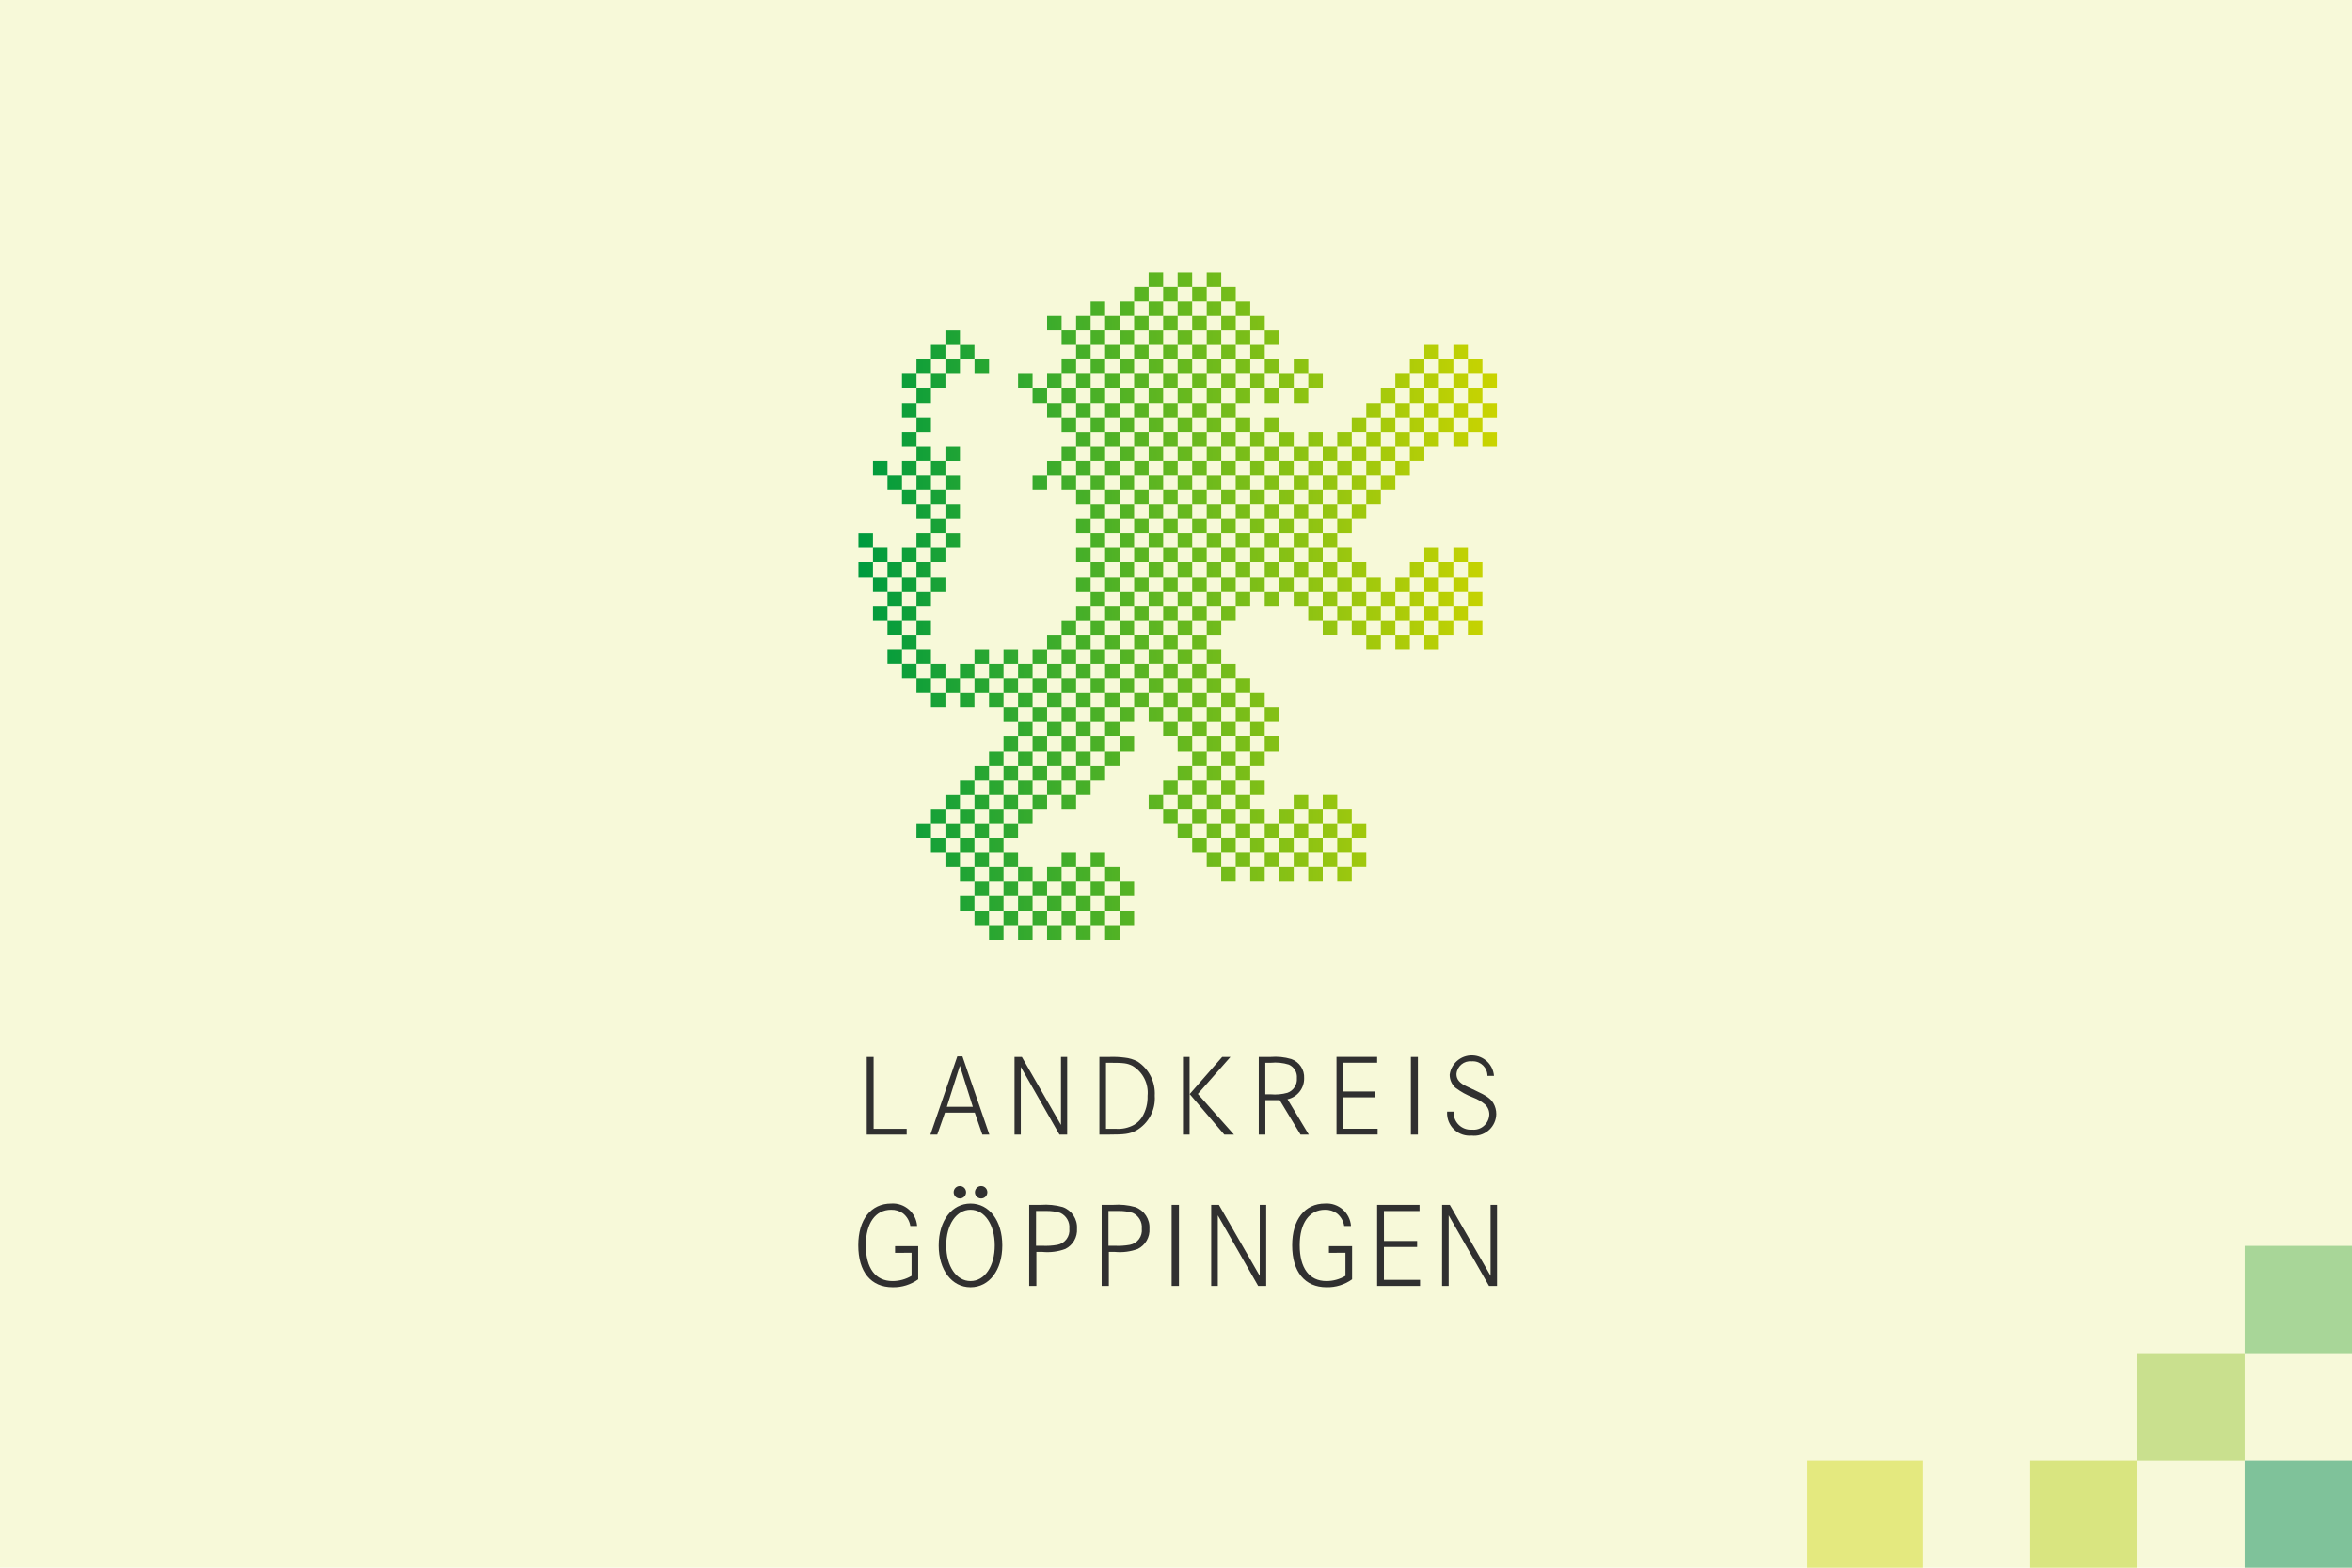 <?xml version="1.0" encoding="UTF-8"?><svg id="Ebene_1" xmlns="http://www.w3.org/2000/svg" xmlns:xlink="http://www.w3.org/1999/xlink" viewBox="0 0 285 190"><defs><style>.cls-1{fill:#a8d698;}.cls-1,.cls-2,.cls-3,.cls-4,.cls-5,.cls-6,.cls-7,.cls-8{stroke-width:0px;}.cls-2{fill:#e4e97f;}.cls-3{fill:#7fc29a;}.cls-4{fill:url(#Unbenannter_Verlauf_3);}.cls-5{fill:#f7f9d9;}.cls-6{fill:#c9e08e;}.cls-7{fill:#d9e580;}.cls-8{fill:#303030;}</style><linearGradient id="Unbenannter_Verlauf_3" x1="-414.079" y1="328.233" x2="-415.079" y2="328.233" gradientTransform="translate(32216.193 26623.904) scale(77.364 -80.889)" gradientUnits="userSpaceOnUse"><stop offset="0" stop-color="#cad400"/><stop offset="1" stop-color="#009b3e"/></linearGradient></defs><g id="Gruppe_3278"><rect id="Rechteck_3994" class="cls-5" width="285" height="190"/><g id="Logo"><g id="Gruppe_3076"><path id="Pfad_23679" class="cls-8" d="M108.447,151.035h2.814v4.02c-.9.646-1.986.983-3.094.958-2.635,0-4.167-1.87-4.167-5.083,0-3.123,1.532-5.066,3.993-5.066,1.616-.104,3.015,1.111,3.138,2.726h-.826c-.091-.604-.407-1.151-.885-1.531-.419-.3-.925-.455-1.44-.441-1.9,0-3.065,1.621-3.065,4.3,0,2.786,1.164,4.346,3.242,4.346.81-0,1.604-.219,2.3-.633v-2.8l-2,.012v-.807l-.01-.001ZM113.747,150.943c0-2.988,1.592-5.078,3.858-5.078s3.847,2.09,3.847,5.078-1.577,5.07-3.847,5.07-3.86-2.092-3.86-5.07h.002ZM114.66,150.943c0,2.525,1.224,4.319,2.945,4.319s2.932-1.794,2.932-4.319-1.221-4.326-2.932-4.326-2.947,1.795-2.947,4.326h.002ZM116.31,143.748c.415-.001.753.335.754.75s-.335.753-.75.754c-.414.001-.752-.334-.754-.748-.004-.413.327-.752.74-.756.003,0,.005,0,.008,0h.002ZM118.902,143.748c.415.008.746.351.738.766-.008.415-.351.746-.766.738-.408-.008-.736-.34-.738-.748.002-.419.343-.758.762-.756h.004ZM124.713,146.024h1.4c.898-.068,1.8.022,2.667.267,1.092.396,1.793,1.464,1.723,2.623.067,1.03-.491,1.999-1.415,2.459-.889.327-1.841.448-2.784.354h-.722v4.124h-.87l.001-9.827ZM125.539,150.987h.736c.621.033,1.244-.006,1.856-.116.92-.173,1.55-1.029,1.443-1.959.08-.808-.362-1.577-1.1-1.915-.553-.166-1.129-.245-1.707-.234h-1.224l-.004,4.224ZM133.494,146.024h1.4c.898-.068,1.8.022,2.667.267,1.092.396,1.793,1.463,1.723,2.623.068,1.03-.49,2-1.414,2.459-.89.327-1.843.448-2.786.354h-.721v4.124h-.87v-9.824l.001-.003ZM134.32,150.987h.736c.621.033,1.243-.006,1.855-.116.921-.173,1.552-1.028,1.445-1.959.079-.809-.365-1.579-1.106-1.915-.554-.166-1.13-.245-1.708-.234h-1.224v4.225l.002-.001ZM142.858,155.851h-.885v-9.824h.885v9.824ZM146.77,146.024h.928l4.949,8.605v-8.602h.782v9.827h-.973l-4.891-8.559v8.559h-.8v-9.827l.005-.003ZM161.027,151.034h2.811v4.02c-.899.647-1.985.983-3.092.958-2.637,0-4.169-1.87-4.169-5.083,0-3.123,1.531-5.066,3.993-5.066,1.616-.106,3.016,1.111,3.136,2.726h-.824c-.092-.603-.408-1.15-.885-1.531-.42-.301-.927-.456-1.443-.441-1.9,0-3.065,1.621-3.065,4.3,0,2.786,1.166,4.346,3.243,4.346.81-0,1.604-.219,2.3-.633v-2.8l-2,.012v-.807l-.005-.001ZM167.7,150.401h4.018v.736h-4.022v3.978h4.376v.736h-5.2v-9.824h5.139v.741h-4.315l.004,3.633ZM174.746,146.024h.93l4.942,8.603v-8.6h.782v9.827h-.971l-4.888-8.559v8.559h-.8l.005-9.83ZM105.027,128.097h.831v8.708h4.008v.707h-4.839v-9.415ZM116.003,128.027h.619l3.262,9.485h-.849l-.918-2.667h-3.612l-.934,2.667h-.831l3.263-9.485ZM114.734,134.137h3.146l-1.568-4.967-1.578,4.967ZM122.934,128.097h.887l4.743,8.242v-8.242h.749v9.414h-.934l-4.685-8.2v8.2h-.76v-9.414h0ZM133.22,128.097h1.187c.632-.025,1.264.003,1.891.085.537.057,1.059.215,1.538.466,1.391.907,2.188,2.49,2.09,4.148.124,1.733-.761,3.382-2.273,4.237-.777.4-1.355.48-3.3.48h-1.135v-9.416h.002ZM134.012,136.805h1.156c.781.065,1.563-.101,2.25-.478.385-.229.713-.541.959-.915.475-.782.712-1.686.679-2.6.152-1.468-.565-2.891-1.836-3.641-.635-.311-1.015-.367-2.75-.367h-.452v8l-.006.001ZM143.347,128.097h.8v9.414h-.8v-9.414ZM148.1,128.097h1l-3.952,4.487,4.376,4.928h-1.171l-4.192-4.913,3.939-4.502ZM152.523,128.097h1.423c.847-.072,1.7.014,2.515.255.985.337,1.625,1.289,1.565,2.329.023,1.221-.822,2.286-2.016,2.542l2.581,4.291h-1l-2.526-4.18h-1.737v4.18h-.8v-9.417h-.005ZM153.323,132.628h.649c.684.062,1.373-0,2.034-.185.735-.263,1.203-.985,1.142-1.763.064-.703-.328-1.368-.973-1.653-.703-.22-1.442-.296-2.175-.224h-.677v3.825ZM162.739,132.289h3.853v.7h-3.853v3.81h4.192v.707h-4.981v-9.414h4.924v.706h-4.135v3.491ZM171.811,137.511h-.848v-9.414h.848v9.414ZM181.029,130.394h-.791c.001-.978-.791-1.771-1.769-1.771-.051,0-.101.002-.151.006-.919-.091-1.738.58-1.829,1.499-.002.022-.004.045-.005.067,0,.621.382,1.089,1.256,1.482l1.043.495c1.313.605,1.82.957,2.159,1.508.242.404.368.868.365,1.339-.024,1.477-1.241,2.655-2.719,2.631-.086-.001-.172-.007-.257-.017-1.502.14-2.834-.964-2.974-2.467-.014-.147-.015-.296-.005-.443h.791c-.068,1.142.802,2.123,1.944,2.191.096.006.192.005.287-.003,1.044.104,1.975-.659,2.079-1.703.004-.044.007-.087.009-.131.011-.472-.186-.924-.537-1.239-.421-.35-.898-.627-1.411-.82-.779-.292-1.51-.696-2.172-1.2-.442-.406-.688-.982-.678-1.582.205-1.477,1.568-2.508,3.045-2.304,1.255.174,2.221,1.198,2.321,2.462h0Z"/><path id="Pfad_23680" class="cls-4" d="M146.221,48.825h1.761v-1.759h-1.761v1.759ZM146.221,45.308h1.761v-1.759h-1.761v1.759ZM146.221,41.789h1.761v-1.759h-1.761v1.759ZM146.221,38.272h1.761v-1.757h-1.761v1.757ZM146.221,34.755h1.761v-1.758h-1.761v1.758ZM144.464,50.581h1.757v-1.756h-1.76l.003,1.756ZM144.464,47.064h1.757v-1.757h-1.76l.003,1.757ZM144.464,43.547h1.757v-1.759h-1.76l.003,1.759ZM144.464,40.028h1.757v-1.753h-1.76l.003,1.753ZM144.464,36.513h1.757v-1.757h-1.76l.003,1.757ZM142.701,48.825h1.759v-1.759h-1.759v1.759ZM142.701,45.308h1.759v-1.759h-1.759v1.759ZM142.701,41.789h1.759v-1.759h-1.759v1.759ZM142.701,38.272h1.759v-1.757h-1.759v1.757ZM142.701,34.755h1.759v-1.758h-1.759v1.758ZM140.944,50.581h1.757v-1.756h-1.757v1.756ZM140.944,47.064h1.757v-1.757h-1.757v1.757ZM140.944,43.547h1.757v-1.759h-1.757v1.759ZM140.944,40.028h1.757v-1.753h-1.757v1.753ZM140.944,36.513h1.757v-1.757h-1.757v1.757ZM139.186,48.823h1.758v-1.759h-1.758v1.759ZM139.186,45.306h1.758v-1.759h-1.758v1.759ZM139.186,41.787h1.758v-1.759h-1.758v1.759ZM139.186,38.27h1.758v-1.755h-1.758v1.755ZM139.186,34.753h1.758v-1.758h-1.758v1.758ZM137.427,50.579h1.759v-1.754h-1.759v1.754ZM137.427,47.062h1.759v-1.757h-1.759v1.757ZM137.427,43.545h1.759v-1.759h-1.759v1.759ZM137.427,40.026h1.759v-1.751h-1.759v1.751ZM137.427,36.511h1.759v-1.757h-1.759v1.757ZM135.67,48.821h1.757v-1.759h-1.757v1.759ZM135.67,45.304h1.757v-1.759h-1.757v1.759ZM135.67,41.785h1.757v-1.759h-1.757v1.759ZM135.67,38.268h1.757v-1.753h-1.757v1.753ZM133.911,50.577h1.759v-1.752h-1.759v1.752ZM133.911,47.06h1.759v-1.757h-1.759v1.757ZM133.911,43.543h1.759v-1.759h-1.759v1.759ZM133.911,40.024h1.759v-1.749h-1.759v1.749ZM132.154,48.819h1.757v-1.759h-1.757v1.759ZM132.154,45.302h1.757v-1.759h-1.757v1.759ZM132.154,41.783h1.757v-1.759h-1.757v1.759ZM132.154,38.266h1.757v-1.751h-1.757v1.751ZM130.395,50.575h1.759v-1.75h-1.759v1.75ZM130.395,47.058h1.759v-1.757h-1.759v1.757ZM130.395,43.541h1.759v-1.759h-1.759v1.759ZM130.395,40.022h1.759v-1.747h-1.759v1.747ZM128.636,48.817h1.759v-1.759h-1.759v1.759ZM128.636,45.3h1.759v-1.759h-1.759v1.759ZM128.636,41.781h1.759v-1.759h-1.759v1.759ZM126.88,50.574h1.757v-1.749h-1.757v1.749ZM126.88,47.057h1.757v-1.757h-1.757v1.757ZM126.88,40.022h1.757v-1.747h-1.757v1.747ZM125.121,48.825h1.759v-1.759h-1.759v1.759ZM123.363,47.066h1.758v-1.757h-1.757l-.001,1.757ZM118.087,45.309h1.759v-1.759h-1.759v1.759ZM158.531,47.066h1.759v-1.757h-1.759v1.757ZM156.77,48.825h1.761v-1.759h-1.761v1.759ZM156.77,45.308h1.761v-1.759h-1.761v1.759ZM155.013,47.065h1.758v-1.757h-1.758v1.757ZM153.255,48.824h1.758v-1.759h-1.758v1.759ZM153.255,45.307h1.758v-1.759h-1.758v1.759ZM153.255,41.788h1.758v-1.759h-1.758v1.759ZM151.498,47.064h1.757v-1.757h-1.757v1.757ZM151.498,43.547h1.757v-1.759h-1.757v1.759ZM151.498,40.028h1.757v-1.753h-1.757v1.753ZM149.739,48.823h1.759v-1.759h-1.759v1.759ZM149.739,45.306h1.759v-1.759h-1.759v1.759ZM149.739,41.787h1.759v-1.759h-1.759v1.759ZM149.739,38.27h1.759v-1.755h-1.759v1.755ZM147.982,50.579h1.758v-1.754h-1.758v1.754ZM147.982,47.062h1.758v-1.757h-1.758v1.757ZM147.982,43.545h1.758v-1.759h-1.758v1.759ZM147.982,40.026h1.758v-1.751h-1.758v1.751ZM147.982,36.511h1.758v-1.757h-1.758v1.757ZM109.296,80.47h1.759v1.759h-1.759v-1.759ZM109.296,78.713h1.759v-1.759h-1.759v1.759ZM109.296,75.195h1.759v-1.759h-1.759v1.759ZM109.296,71.68h1.759v-1.755h-1.759v1.755ZM109.296,68.163h1.759v-1.758h-1.759v1.758ZM109.296,61.129h1.759v-1.754h-1.759v1.754ZM109.296,57.61h1.759v-1.757h-1.759v1.757ZM109.296,54.093h1.759v-1.757h-1.759v1.757ZM109.296,50.578h1.759v-1.753h-1.759v1.753ZM109.296,47.061h1.759v-1.757h-1.759v1.757ZM107.538,80.47h1.758v-1.757h-1.758v1.757ZM107.538,76.953h1.758v-1.757h-1.758v1.757ZM107.538,73.436h1.758v-1.757h-1.758v1.757ZM107.538,69.919h1.758v-1.757h-1.758v1.757ZM107.538,59.368h1.758v-1.759h-1.758v1.759ZM105.781,75.194h1.757v-1.759h-1.757v1.759ZM105.781,71.679h1.757v-1.754h-1.757v1.754ZM105.781,68.162h1.757v-1.758h-1.757v1.758ZM105.781,57.609h1.757v-1.757h-1.757v1.757ZM104.021,69.925h1.759v-1.757h-1.759v1.757ZM104.021,66.41h1.759v-1.759h-1.759v1.759ZM146.221,105.092h1.761v-1.757h-1.761v1.757ZM146.221,101.577h1.761v-1.752h-1.761v1.752ZM146.221,98.06h1.761v-1.757h-1.761v1.757ZM146.221,94.543h1.761v-1.758h-1.761v1.758ZM146.221,91.026h1.761v-1.759h-1.761v1.759ZM146.221,87.511h1.761v-1.759h-1.761v1.759ZM146.221,83.992h1.761v-1.759h-1.761v1.759ZM146.221,76.958h1.761v-1.757h-1.761v1.757ZM146.221,73.441h1.761v-1.757h-1.761v1.757ZM146.221,69.924h1.761v-1.757h-1.761v1.757ZM146.221,66.409h1.761v-1.759h-1.761v1.759ZM146.221,62.89h1.761v-1.755h-1.761v1.755ZM146.221,59.373h1.761v-1.759h-1.761v1.759ZM146.221,55.856h1.761v-1.759h-1.761v1.759ZM146.221,52.341h1.761v-1.759h-1.761v1.759ZM144.464,103.334h1.757v-1.759h-1.76l.003,1.759ZM144.464,99.817h1.757v-1.758h-1.76l.003,1.758ZM144.464,96.302h1.757v-1.757h-1.76l.003,1.757ZM144.464,92.783h1.757v-1.758h-1.76l.003,1.758ZM144.464,89.266h1.757v-1.757h-1.76l.003,1.757ZM144.464,85.751h1.757v-1.759h-1.76l.003,1.759ZM144.464,82.232h1.757v-1.757h-1.76l.003,1.757ZM144.464,78.717h1.757v-1.759h-1.76l.003,1.759ZM144.464,75.199h1.757v-1.759h-1.76l.003,1.759ZM144.464,71.684h1.757v-1.759h-1.76l.003,1.759ZM144.464,68.167h1.757v-1.758h-1.76l.003,1.758ZM144.464,64.649h1.757v-1.759h-1.76l.003,1.759ZM144.464,61.132h1.757v-1.757h-1.76l.003,1.757ZM144.464,57.613h1.757v-1.757h-1.76l.003,1.757ZM144.464,54.096h1.757v-1.757h-1.76l.003,1.757ZM142.705,101.574h1.759v-1.749h-1.763l.004,1.749ZM142.705,98.057h1.759v-1.757h-1.763l.004,1.757ZM142.705,94.54h1.759v-1.755h-1.763l.004,1.755ZM142.705,91.023h1.759v-1.759h-1.763l.004,1.759ZM142.705,87.508h1.759v-1.759h-1.763l.004,1.759ZM142.705,83.989h1.759v-1.759h-1.763l.004,1.759ZM142.705,80.471h1.759v-1.757h-1.763l.004,1.757ZM146.222,80.471h1.761v-1.757h-1.762l.001,1.757ZM142.705,76.954h1.759v-1.757h-1.763l.004,1.757ZM142.705,73.437h1.759v-1.757h-1.763l.004,1.757ZM142.705,69.92h1.759v-1.757h-1.763l.004,1.757ZM142.705,66.405h1.759v-1.759h-1.763l.004,1.759ZM142.705,62.886h1.759v-1.751h-1.763l.004,1.751ZM142.705,59.369h1.759v-1.759h-1.763l.004,1.759ZM142.705,55.852h1.759v-1.759h-1.763l.004,1.759ZM142.705,52.337h1.759v-1.759h-1.763l.004,1.759ZM140.948,99.813h1.757v-1.758h-1.757v1.758ZM140.948,96.298h1.757v-1.753h-1.757v1.753ZM140.948,89.263h1.757v-1.757h-1.757v1.757ZM140.948,85.748h1.757v-1.759h-1.757v1.759ZM140.948,82.229h1.757v-1.754h-1.757v1.754ZM140.948,78.714h1.757v-1.759h-1.757v1.759ZM140.948,75.196h1.757v-1.759h-1.757v1.759ZM140.948,71.681h1.757v-1.756h-1.757v1.756ZM140.948,68.164h1.757v-1.758h-1.757v1.758ZM140.948,64.646h1.757v-1.759h-1.757v1.759ZM140.948,61.129h1.757v-1.754h-1.757v1.754ZM140.948,57.61h1.757v-1.757h-1.757v1.757ZM140.948,54.093h1.757v-1.757h-1.757v1.757ZM139.19,98.055h1.758v-1.757h-1.758v1.757ZM139.19,87.506h1.758v-1.759h-1.758v1.759ZM139.19,83.987h1.758v-1.759h-1.758v1.759ZM139.19,80.469h1.758v-1.757h-1.758v1.757ZM139.19,76.952h1.758v-1.757h-1.758v1.757ZM139.19,73.435h1.758v-1.757h-1.758v1.757ZM139.19,69.918h1.758v-1.757h-1.758v1.757ZM139.19,66.403h1.758v-1.759h-1.758v1.759ZM139.19,62.884h1.758v-1.749h-1.758v1.749ZM139.19,59.367h1.758v-1.759h-1.758v1.759ZM139.19,55.85h1.758v-1.759h-1.758v1.759ZM139.19,52.335h1.758v-1.759h-1.758v1.759ZM137.431,85.745h1.759v-1.759h-1.759v1.759ZM137.431,82.226h1.759v-1.751h-1.759v1.751ZM137.431,78.711h1.759v-1.759h-1.759v1.759ZM137.431,75.193h1.759v-1.759h-1.759v1.759ZM137.431,71.678h1.759v-1.753h-1.759v1.753ZM137.431,68.161h1.759v-1.758h-1.759v1.758ZM137.431,64.643h1.759v-1.759h-1.759v1.759ZM137.431,61.126h1.759v-1.751h-1.759v1.751ZM137.431,57.607h1.759v-1.757h-1.759v1.757ZM137.431,54.09h1.759v-1.757h-1.759v1.757ZM135.669,91.025h1.757v-1.759h-1.757v1.759ZM135.669,87.51h1.757v-1.759h-1.757v1.759ZM135.669,83.991h1.757v-1.759h-1.757v1.759ZM135.669,80.473h1.757v-1.757h-1.757v1.757ZM135.669,76.956h1.757v-1.757h-1.757v1.757ZM135.669,73.439h1.757v-1.757h-1.757v1.757ZM135.669,69.922h1.757v-1.757h-1.757v1.757ZM135.669,66.407h1.757v-1.759h-1.757v1.759ZM135.669,62.888h1.757v-1.753h-1.757v1.753ZM135.669,59.371h1.757v-1.759h-1.757v1.759ZM135.669,55.854h1.757v-1.759h-1.757v1.759ZM135.669,52.339h1.757v-1.759h-1.757v1.759ZM133.91,92.781h1.759v-1.756h-1.759v1.756ZM133.91,89.264h1.759v-1.757h-1.759v1.757ZM133.91,85.749h1.759v-1.759h-1.759v1.759ZM133.91,82.23h1.759v-1.755h-1.759v1.755ZM133.91,78.715h1.759v-1.759h-1.759v1.759ZM133.91,75.197h1.759v-1.759h-1.759v1.759ZM133.91,71.682h1.759v-1.757h-1.759v1.757ZM133.91,68.165h1.759v-1.758h-1.759v1.758ZM133.91,64.647h1.759v-1.759h-1.759v1.759ZM133.91,61.13h1.759v-1.755h-1.759v1.755ZM133.91,57.611h1.759v-1.757h-1.759v1.757ZM133.91,54.094h1.759v-1.757h-1.759v1.757ZM132.153,112.125h1.757v-1.757h-1.757v1.757ZM132.153,108.611h1.757v-1.756h-1.757v1.756ZM135.67,112.125h1.757v-1.757h-1.757v1.757ZM135.67,108.611h1.757v-1.756h-1.757v1.756ZM132.153,105.092h1.757v-1.757h-1.757v1.757ZM132.153,94.543h1.757v-1.758h-1.757v1.758ZM132.153,91.026h1.757v-1.759h-1.757v1.759ZM132.153,87.511h1.757v-1.759h-1.757v1.759ZM132.153,83.992h1.757v-1.759h-1.757v1.759ZM132.153,80.474h1.757v-1.757h-1.757v1.757ZM132.153,76.957h1.757v-1.757h-1.757v1.757ZM132.153,73.44h1.757v-1.757h-1.757v1.757ZM132.153,69.923h1.757v-1.757h-1.757v1.757ZM132.153,66.408h1.757v-1.759h-1.757v1.759ZM132.153,62.889h1.757v-1.754h-1.757v1.754ZM132.153,59.372h1.757v-1.759h-1.757v1.759ZM132.153,55.855h1.757v-1.759h-1.757v1.759ZM132.153,52.34h1.757v-1.759h-1.757v1.759ZM130.394,113.882h1.759v-1.757h-1.759v1.757ZM130.394,110.367h1.759v-1.758h-1.759v1.758ZM130.394,106.852h1.759v-1.762h-1.759v1.762ZM133.911,113.883h1.759v-1.758h-1.759v1.758ZM133.911,110.368h1.759v-1.758h-1.759v1.758ZM133.911,106.853h1.759v-1.762h-1.759v1.762ZM130.394,96.302h1.759v-1.757h-1.759v1.757ZM130.394,92.783h1.759v-1.758h-1.759v1.758ZM130.394,89.266h1.759v-1.757h-1.759v1.757ZM130.394,85.751h1.759v-1.759h-1.759v1.759ZM130.394,82.232h1.759v-1.757h-1.759v1.757ZM130.394,78.717h1.759v-1.759h-1.759v1.759ZM130.394,75.199h1.759v-1.759h-1.759v1.759ZM130.394,71.684h1.759v-1.759h-1.759v1.759ZM130.394,68.167h1.759v-1.758h-1.759v1.758ZM130.394,64.649h1.759v-1.759h-1.759v1.759ZM130.394,61.132h1.759v-1.757h-1.759v1.757ZM130.394,57.613h1.759v-1.757h-1.759v1.757ZM130.394,54.096h1.759v-1.757h-1.759v1.757ZM128.634,112.125h1.759v-1.757h-1.759v1.757ZM128.634,108.611h1.759v-1.756h-1.759v1.756ZM128.634,105.092h1.759v-1.757h-1.759v1.757ZM128.634,98.06h1.759v-1.757h-1.759v1.757ZM128.634,94.543h1.759v-1.758h-1.759v1.758ZM128.634,91.026h1.759v-1.759h-1.759v1.759ZM128.634,87.511h1.759v-1.759h-1.759v1.759ZM128.634,83.992h1.759v-1.759h-1.759v1.759ZM128.634,80.474h1.759v-1.757h-1.759v1.757ZM128.634,76.957h1.759v-1.757h-1.759v1.757ZM128.634,59.373h1.759v-1.759h-1.759v1.759ZM125.119,59.373h1.759v-1.759h-1.757l-.002,1.759ZM128.634,55.856h1.759v-1.759h-1.759v1.759ZM128.634,52.341h1.759v-1.759h-1.759v1.759ZM126.878,113.883h1.757v-1.758h-1.757v1.758ZM126.878,110.368h1.757v-1.758h-1.757v1.758ZM126.878,106.853h1.757v-1.762h-1.757v1.762ZM126.878,96.302h1.757v-1.757h-1.757v1.757ZM126.878,92.783h1.757v-1.758h-1.757v1.758ZM126.878,89.266h1.757v-1.757h-1.757v1.757ZM126.878,85.751h1.757v-1.759h-1.757v1.759ZM126.878,82.232h1.757v-1.757h-1.757v1.757ZM126.878,78.717h1.757v-1.759h-1.757v1.759ZM126.878,57.617h1.757v-1.757h-1.757v1.757ZM125.121,112.125h1.759v-1.757h-1.759v1.757ZM125.121,108.611h1.759v-1.756h-1.759v1.756ZM125.121,98.06h1.759v-1.757h-1.759v1.757ZM125.121,94.543h1.759v-1.758h-1.759v1.758ZM125.121,91.026h1.759v-1.759h-1.759v1.759ZM125.121,87.511h1.759v-1.759h-1.759v1.759ZM125.121,83.992h1.759v-1.759h-1.759v1.759ZM125.121,80.474h1.759v-1.757h-1.759v1.757ZM123.363,113.884h1.758v-1.759h-1.757l-.001,1.759ZM123.363,110.369h1.758v-1.758h-1.757l-.001,1.758ZM123.363,106.854h1.758v-1.762h-1.757l-.001,1.762ZM123.363,99.819h1.758v-1.758h-1.757l-.001,1.758ZM123.363,96.304h1.758v-1.759h-1.757l-.001,1.759ZM123.363,92.785h1.758v-1.76h-1.757l-.001,1.76ZM123.363,89.268h1.758v-1.757h-1.757l-.001,1.757ZM123.363,85.753h1.758v-1.759h-1.757l-.001,1.759ZM123.363,82.234h1.758v-1.759h-1.757l-.001,1.759ZM121.602,112.125h1.759v-1.757h-1.759v1.757ZM121.602,108.611h1.759v-1.756h-1.759v1.756ZM121.602,105.092h1.759v-1.757h-1.759v1.757ZM121.602,101.577h1.759v-1.752h-1.759v1.752ZM121.602,98.06h1.759v-1.757h-1.759v1.757ZM121.602,94.543h1.759v-1.758h-1.759v1.758ZM121.602,91.026h1.759v-1.759h-1.759v1.759ZM121.602,87.511h1.759v-1.759h-1.759v1.759ZM121.602,83.992h1.759v-1.759h-1.759v1.759ZM121.602,80.474h1.759v-1.757h-1.759v1.757ZM119.844,113.884h1.758v-1.759h-1.758v1.759ZM119.844,110.369h1.758v-1.758h-1.758v1.758ZM119.844,106.854h1.758v-1.762h-1.758v1.762ZM119.844,103.335h1.758v-1.759h-1.758v1.759ZM119.844,99.818h1.758v-1.758h-1.758v1.758ZM119.844,96.303h1.758v-1.758h-1.758v1.758ZM119.844,92.784h1.758v-1.759h-1.758v1.759ZM119.844,85.752h1.758v-1.759h-1.758v1.759ZM119.844,82.233h1.758v-1.758h-1.758v1.758ZM118.084,112.125h1.759v-1.757h-1.759v1.757ZM118.084,108.611h1.759v-1.756h-1.759v1.756ZM118.084,105.092h1.759v-1.757h-1.759v1.757ZM118.084,101.577h1.759v-1.752h-1.759v1.752ZM118.084,98.06h1.759v-1.757h-1.759v1.757ZM118.084,94.543h1.759v-1.758h-1.759v1.758ZM118.084,83.992h1.759v-1.759h-1.759v1.759ZM118.084,80.474h1.759v-1.757h-1.759v1.757ZM116.321,110.37h1.758v-1.758h-1.758v1.758ZM116.321,106.855h1.758v-1.762h-1.758v1.762ZM116.321,103.336h1.758v-1.759h-1.758v1.759ZM116.321,99.819h1.758v-1.758h-1.758v1.758ZM116.321,96.304h1.758v-1.759h-1.758v1.759ZM116.321,85.753h1.758v-1.759h-1.758v1.759ZM116.321,82.234h1.758v-1.759h-1.758v1.759ZM116.321,43.551h1.758v-1.759h-1.758v1.759ZM114.562,105.093h1.759v-1.757h-1.759v1.757ZM114.562,101.578h1.759v-1.753h-1.759v1.753ZM114.562,98.061h1.759v-1.757h-1.759v1.757ZM114.562,83.994h1.759v-1.759h-1.759v1.759ZM114.562,66.411h1.759v-1.759h-1.759v1.759ZM114.562,62.892h1.759v-1.757h-1.759v1.757ZM114.562,59.375h1.759v-1.759h-1.759v1.759ZM114.562,55.858h1.759v-1.759h-1.759v1.759ZM114.562,45.309h1.759v-1.759h-1.759v1.759ZM114.562,41.79h1.759v-1.759h-1.759v1.759ZM112.805,103.335h1.757v-1.759h-1.757v1.759ZM112.805,99.818h1.757v-1.758h-1.757v1.758ZM112.805,85.752h1.757v-1.759h-1.757v1.759ZM112.805,82.233h1.757v-1.758h-1.757v1.758ZM112.805,71.684h1.757v-1.759h-1.757v1.759ZM112.805,68.167h1.757v-1.758h-1.757v1.758ZM112.805,64.649h1.757v-1.759h-1.757v1.759ZM112.805,61.132h1.757v-1.757h-1.757v1.757ZM112.805,57.613h1.757v-1.757h-1.757v1.757ZM112.805,47.064h1.757v-1.757h-1.757v1.757ZM112.805,43.547h1.757v-1.759h-1.757v1.759ZM111.047,101.574h1.759v-1.749h-1.755l-.004,1.749ZM111.047,83.99h1.759v-1.759h-1.755l-.004,1.759ZM111.047,80.472h1.759v-1.757h-1.755l-.004,1.757ZM111.047,76.955h1.759v-1.757h-1.755l-.004,1.757ZM111.047,73.438h1.759v-1.757h-1.755l-.004,1.757ZM111.047,69.921h1.759v-1.757h-1.755l-.004,1.757ZM111.047,66.406h1.759v-1.759h-1.755l-.004,1.759ZM111.047,62.887h1.759v-1.752h-1.755l-.004,1.752ZM111.047,59.37h1.759v-1.759h-1.755l-.004,1.759ZM111.047,55.853h1.759v-1.759h-1.755l-.004,1.759ZM111.047,52.338h1.759v-1.759h-1.755l-.004,1.759ZM111.047,48.821h1.759v-1.759h-1.755l-.004,1.759ZM111.047,45.304h1.759v-1.759h-1.755l-.004,1.759ZM165.556,78.713h1.765v-1.759h-1.761l-.004,1.759ZM165.556,75.195h1.765v-1.759h-1.761l-.004,1.759ZM165.556,71.68h1.765v-1.755h-1.761l-.004,1.755ZM165.556,61.129h1.765v-1.754h-1.761l-.004,1.754ZM165.556,57.61h1.765v-1.757h-1.761l-.004,1.757ZM165.556,54.093h1.765v-1.757h-1.761l-.004,1.757ZM165.556,50.578h1.765v-1.753h-1.761l-.004,1.753ZM163.799,105.087h1.757v-1.757h-1.757v1.757ZM163.799,101.572h1.757v-1.747h-1.757v1.747ZM163.799,76.954h1.757v-1.757h-1.757v1.757ZM163.799,73.437h1.757v-1.757h-1.757v1.757ZM163.799,69.92h1.757v-1.757h-1.757v1.757ZM163.799,62.886h1.757v-1.751h-1.757v1.751ZM163.799,59.369h1.757v-1.759h-1.757v1.759ZM163.799,55.852h1.757v-1.759h-1.757v1.759ZM163.799,52.337h1.757v-1.759h-1.757v1.759ZM162.041,106.848h1.759v-1.762h-1.759v1.762ZM162.041,103.329h1.759v-1.759h-1.759v1.759ZM162.041,99.812h1.759v-1.758h-1.759v1.758ZM162.041,75.194h1.759v-1.759h-1.759v1.759ZM162.041,71.679h1.759v-1.754h-1.759v1.754ZM162.041,68.162h1.759v-1.758h-1.759v1.758ZM162.041,64.644h1.759v-1.759h-1.759v1.759ZM162.041,61.127h1.759v-1.752h-1.759v1.752ZM162.041,57.608h1.759v-1.757h-1.759v1.757ZM162.041,54.091h1.759v-1.757h-1.759v1.757ZM160.284,105.085h1.757v-1.757h-1.757v1.757ZM160.284,101.57h1.757v-1.745h-1.757v1.745ZM160.284,98.053h1.757v-1.757h-1.757v1.757ZM160.284,76.953h1.757v-1.757h-1.757v1.757ZM160.284,73.436h1.757v-1.757h-1.757v1.757ZM160.284,69.919h1.757v-1.757h-1.757v1.757ZM160.284,66.404h1.757v-1.759h-1.757v1.759ZM160.284,62.885h1.757v-1.75h-1.757v1.75ZM160.284,59.368h1.757v-1.759h-1.757v1.759ZM160.284,55.851h1.757v-1.759h-1.757v1.759ZM158.525,106.851h1.759v-1.762h-1.759v1.762ZM158.525,103.332h1.759v-1.759h-1.759v1.759ZM158.525,99.815h1.759v-1.758h-1.759v1.758ZM158.525,75.197h1.759v-1.759h-1.759v1.759ZM158.525,71.682h1.759v-1.757h-1.759v1.757ZM158.525,68.165h1.759v-1.758h-1.759v1.758ZM158.525,64.647h1.759v-1.759h-1.759v1.759ZM158.525,61.13h1.759v-1.755h-1.759v1.755ZM158.525,57.611h1.759v-1.757h-1.759v1.757ZM158.525,54.094h1.759v-1.757h-1.759v1.757ZM156.764,105.088h1.761v-1.757h-1.761v1.757ZM156.764,101.573h1.761v-1.748h-1.761v1.748ZM156.764,98.056h1.761v-1.757h-1.761v1.757ZM156.764,73.438h1.761v-1.757h-1.761v1.757ZM156.764,69.921h1.761v-1.757h-1.761v1.757ZM156.764,66.406h1.761v-1.759h-1.761v1.759ZM156.764,62.887h1.761v-1.752h-1.761v1.752ZM156.764,59.37h1.761v-1.759h-1.761v1.759ZM156.764,55.853h1.761v-1.759h-1.761v1.759ZM155.007,106.853h1.758v-1.762h-1.758v1.762ZM155.007,103.334h1.758v-1.759h-1.758v1.759ZM155.007,99.817h1.758v-1.758h-1.758v1.758ZM155.007,71.683h1.758v-1.758h-1.758v1.758ZM155.007,68.166h1.758v-1.758h-1.758v1.758ZM155.007,64.648h1.758v-1.759h-1.758v1.759ZM155.007,61.131h1.758v-1.756h-1.758v1.756ZM155.007,57.612h1.758v-1.757h-1.758v1.757ZM155.007,54.095h1.758v-1.757h-1.758v1.757ZM153.249,105.089h1.758v-1.757h-1.758v1.757ZM153.249,101.574h1.758v-1.749h-1.758v1.749ZM153.249,91.024h1.758v-1.759h-1.758v1.759ZM153.249,87.509h1.758v-1.759h-1.758v1.759ZM153.249,73.439h1.758v-1.757h-1.758v1.757ZM153.249,69.922h1.758v-1.757h-1.758v1.757ZM153.249,66.407h1.758v-1.759h-1.758v1.759ZM153.249,62.888h1.758v-1.753h-1.758v1.753ZM153.249,59.371h1.758v-1.759h-1.758v1.759ZM153.249,55.854h1.758v-1.759h-1.758v1.759ZM153.249,52.339h1.758v-1.759h-1.758v1.759ZM151.492,106.85h1.757v-1.762h-1.757v1.762ZM151.492,103.331h1.757v-1.759h-1.757v1.759ZM151.492,99.814h1.757v-1.758h-1.757v1.758ZM151.492,96.299h1.757v-1.754h-1.757v1.754ZM151.492,92.78h1.757v-1.755h-1.757v1.755ZM151.492,89.263h1.757v-1.757h-1.757v1.757ZM151.492,85.748h1.757v-1.759h-1.757v1.759ZM151.492,71.681h1.757v-1.756h-1.757v1.756ZM151.492,68.164h1.757v-1.758h-1.757v1.758ZM151.492,64.646h1.757v-1.759h-1.757v1.759ZM151.492,61.129h1.757v-1.754h-1.757v1.754ZM151.492,57.61h1.757v-1.757h-1.757v1.757ZM151.492,54.093h1.757v-1.757h-1.757v1.757ZM149.733,105.087h1.759v-1.757h-1.759v1.757ZM149.733,101.572h1.759v-1.747h-1.759v1.747ZM149.733,98.055h1.759v-1.757h-1.759v1.757ZM149.733,94.538h1.759v-1.753h-1.759v1.753ZM149.733,91.021h1.759v-1.759h-1.759v1.759ZM149.733,87.506h1.759v-1.759h-1.759v1.759ZM149.733,83.987h1.759v-1.759h-1.759v1.759ZM149.733,73.436h1.759v-1.757h-1.759v1.757ZM149.733,69.919h1.759v-1.757h-1.759v1.757ZM149.733,66.404h1.759v-1.759h-1.759v1.759ZM149.733,62.885h1.759v-1.75h-1.759v1.75ZM149.733,59.368h1.759v-1.759h-1.759v1.759ZM149.733,55.851h1.759v-1.759h-1.759v1.759ZM149.733,52.336h1.759v-1.759h-1.759v1.759ZM147.976,106.847h1.758v-1.762h-1.758v1.762ZM147.976,103.328h1.758v-1.759h-1.758v1.759ZM147.976,99.811h1.758v-1.758h-1.758v1.758ZM147.976,96.296h1.758v-1.751h-1.758v1.751ZM147.976,92.777h1.758v-1.752h-1.758v1.752ZM147.976,89.26h1.758v-1.757h-1.758v1.757ZM147.976,85.745h1.758v-1.759h-1.758v1.759ZM147.976,82.226h1.758v-1.751h-1.758v1.751ZM147.976,75.193h1.758v-1.759h-1.758v1.759ZM147.976,71.678h1.758v-1.753h-1.758v1.753ZM147.976,68.161h1.758v-1.758h-1.758v1.758ZM147.976,64.643h1.758v-1.759h-1.758v1.759ZM147.976,61.126h1.758v-1.751h-1.758v1.751ZM147.976,57.607h1.758v-1.757h-1.758v1.757ZM147.976,54.09h1.758v-1.757h-1.758v1.757ZM177.867,76.95h1.761v-1.757h-1.761v1.757ZM177.867,73.433h1.761v-1.757h-1.761v1.757ZM176.11,75.191h1.757v-1.759h-1.757v1.759ZM176.11,71.676h1.757v-1.751h-1.757v1.751ZM177.869,69.925h1.761v-1.757h-1.761v1.757ZM174.352,76.958h1.759v-1.757h-1.759v1.757ZM174.352,73.441h1.759v-1.757h-1.759v1.757ZM174.352,69.924h1.759v-1.757h-1.759v1.757ZM172.593,78.717h1.759v-1.759h-1.759v1.759ZM172.593,75.199h1.759v-1.759h-1.759v1.759ZM172.593,71.684h1.759v-1.759h-1.759v1.759ZM176.112,68.167h1.757v-1.758h-1.757v1.758ZM172.593,68.167h1.759v-1.758h-1.759v1.758ZM170.836,76.957h1.757v-1.757h-1.757v1.757ZM170.836,73.44h1.757v-1.757h-1.757v1.757ZM170.836,69.923h1.757v-1.757h-1.757v1.757ZM169.077,78.716h1.761v-1.759h-1.761v1.759ZM169.077,75.198h1.761v-1.759h-1.761v1.759ZM169.077,71.683h1.761v-1.758h-1.761v1.758ZM179.629,54.097h1.756v-1.757h-1.756v1.757ZM179.629,50.582h1.756v-1.757h-1.756v1.757ZM177.87,52.341h1.761v-1.759h-1.761v1.759ZM177.87,48.824h1.761v-1.759h-1.761v1.759ZM179.629,47.065h1.756v-1.757h-1.756v1.757ZM176.112,54.097h1.757v-1.757h-1.757v1.757ZM176.112,50.582h1.757v-1.757h-1.757v1.757ZM176.112,47.065h1.757v-1.757h-1.757v1.757ZM174.353,52.341h1.759v-1.759h-1.759v1.759ZM174.353,48.824h1.759v-1.759h-1.759v1.759ZM177.87,45.307h1.761v-1.759h-1.761v1.759ZM174.353,45.307h1.759v-1.759h-1.759v1.759ZM172.594,54.096h1.759v-1.757h-1.759v1.757ZM172.594,50.581h1.759v-1.756h-1.759v1.756ZM172.594,47.064h1.759v-1.757h-1.759v1.757ZM176.113,43.547h1.757v-1.759h-1.757v1.759ZM172.594,43.547h1.759v-1.759h-1.759v1.759ZM170.837,55.855h1.757v-1.759h-1.757v1.759ZM170.837,52.34h1.757v-1.759h-1.757v1.759ZM170.837,48.823h1.757v-1.759h-1.757v1.759ZM170.837,45.306h1.757v-1.759h-1.757v1.759ZM169.078,57.612h1.761v-1.757h-1.761v1.757ZM169.078,54.095h1.761v-1.757h-1.761v1.757ZM169.078,50.58h1.761v-1.755h-1.761v1.755ZM169.078,47.063h1.761v-1.757h-1.761v1.757ZM167.321,76.959h1.756v-1.757h-1.756v1.757ZM167.321,73.442h1.756v-1.757h-1.756v1.757ZM167.321,59.375h1.756v-1.759h-1.756v1.759ZM167.321,55.858h1.756v-1.759h-1.756v1.759ZM167.321,52.343h1.756v-1.759h-1.756v1.759ZM167.321,48.826h1.756v-1.759h-1.756v1.759Z"/></g></g><g id="Gruppe_3276"><rect id="Rechteck_3988" class="cls-3" x="272" y="177" width="13" height="13"/><rect id="Rechteck_3991" class="cls-6" x="259" y="164" width="13" height="13"/><rect id="Rechteck_3993" class="cls-1" x="272" y="151" width="13" height="13"/><rect id="Rechteck_3990" class="cls-7" x="246" y="177" width="13" height="13"/><rect id="Rechteck_3996" class="cls-2" x="219" y="177" width="14" height="13"/></g></g></svg>